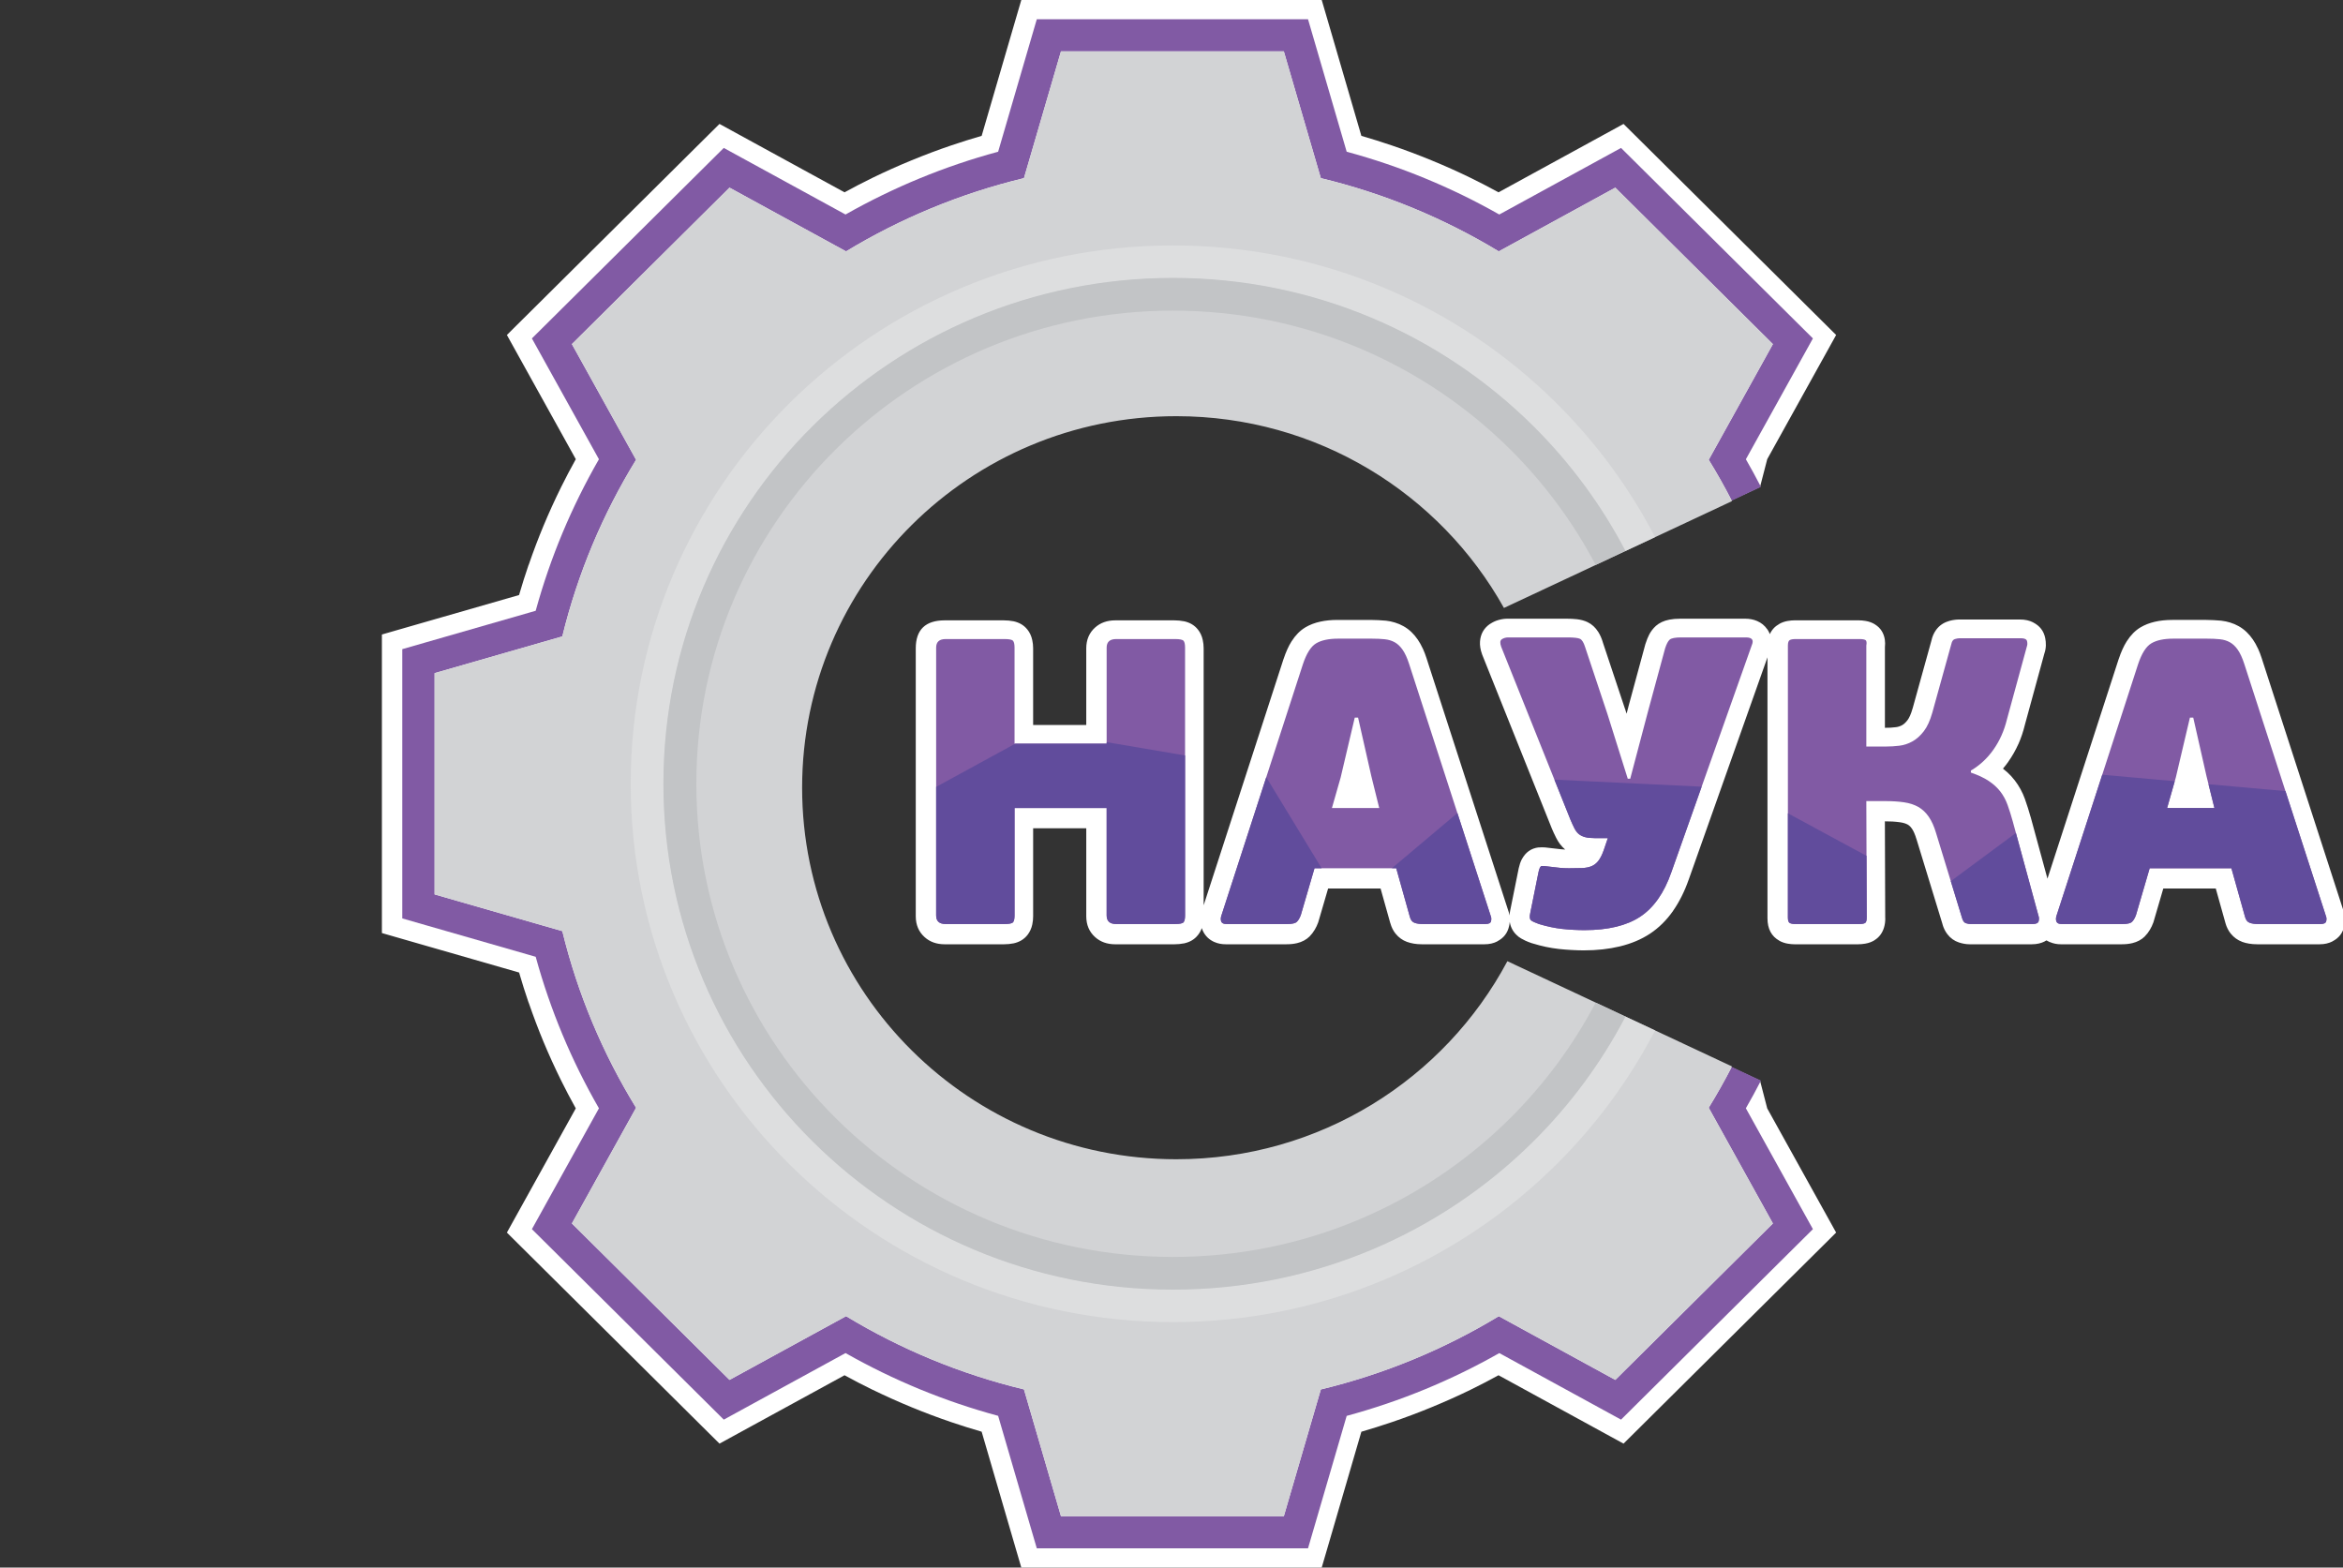 <?xml version="1.0" encoding="UTF-8"?>
<!DOCTYPE svg PUBLIC "-//W3C//DTD SVG 1.1//EN" "http://www.w3.org/Graphics/SVG/1.1/DTD/svg11.dtd">
<!-- Creator: CorelDRAW X7 -->
<svg xmlns="http://www.w3.org/2000/svg" xml:space="preserve" width="142px" height="95px" version="1.1" style="shape-rendering:geometricPrecision; text-rendering:geometricPrecision; image-rendering:optimizeQuality; fill-rule:evenodd; clip-rule:evenodd"
viewBox="0 0 14200000 9499895"
 xmlns:xlink="http://www.w3.org/1999/xlink">
 <rect x="0" y="0" width="14200000" height="9499895" fill="#333333" stroke="none"/>
 <defs>
  <style type="text/css">
   <![CDATA[
    .fil5 {fill:#DDDEDF}
    .fil3 {fill:#815AA4}
    .fil4 {fill:#614C9C}
    .fil1 {fill:#815AA4;fill-rule:nonzero}
    .fil0 {fill:white;fill-rule:nonzero}
    .fil2 {fill:url(#id0)}
    .fil6 {fill:url(#id1)}
   ]]>
  </style>
  <linearGradient id="id0" gradientUnits="userSpaceOnUse" x1="2.63399e+006" y1="4.74995e+006" x2="1.07448e+007" y2="4.74995e+006">
   <stop offset="0" style="stop-opacity:1; stop-color:#D2D3D5"/>
   <stop offset="0.4" style="stop-opacity:1; stop-color:#D2D3D5"/>
   <stop offset="1" style="stop-opacity:1; stop-color:#D2D3D5"/>
  </linearGradient>
  <linearGradient id="id1" gradientUnits="userSpaceOnUse" x1="4.02061e+006" y1="4.74995e+006" x2="9.85128e+006" y2="4.74995e+006">
   <stop offset="0" style="stop-opacity:1; stop-color:#C2C4C6"/>
   <stop offset="0.4" style="stop-opacity:1; stop-color:#C2C4C6"/>
   <stop offset="1" style="stop-opacity:1; stop-color:#C2C4C6"/>
  </linearGradient>
 </defs>
 <g id="Слой_x0020_1">
  <path class="fil0" d="M10666949 2950883l-177048 82913 1653 3189 -1408000 128741c-386695,-692956 -905792,-889847 -1959459,-889847 -641697,0 -1848908,412915 -2299029,985989 -288899,367798 -319254,1284929 -319254,1771191 0,1243472 1582923,2290525 2644267,2290525 1061344,0 1625560,-460514 2005995,-1174377l1335244 313585 -1535 3071 177048 82913 43583 168308 303427 546854 70984 127914 43229 77953 -63071 62717 -103938 103111 -955045 948076 -103937 103229 -62481 61890 -76890 -42047 -128859 -70513 -551932 -301773c-57638,31536 -114568,61181 -170670,88583 -74647,36260 -153308,71575 -235514,105355 -79606,32835 -160158,63071 -240710,90355 -61181,20787 -122717,40158 -184253,57992l-174686 598586 -41102 140670 -25040 85395 -87992 0 -146458 0 -1350716 0 -146576 0 -87992 0 -25040 -85395 -41102 -140670 -174686 -598822c-60946,-17598 -122245,-36850 -183072,-57520 -81024,-27520 -161812,-57874 -241537,-90709 -80079,-32953 -158741,-68268 -235277,-105473l-472 0c-55985,-27284 -112914,-56693 -170552,-88347l-552169 301773 -128859 70513 -76890 42047 -62481 -61890 -103937 -103229 -955045 -948076 -103938 -103111 -63071 -62717 43229 -77953 70985 -127914 303308 -546735c-31653,-56930 -61299,-113269 -88701,-168781 -38032,-77126 -73701,-155198 -106418,-233623 -31063,-74764 -61536,-154844 -90827,-239765l-473 0c-19724,-57520 -38740,-117993 -57165,-181182l-604019 -173742 -141615 -40748 -85867 -24803 0 -88701 0 -145513 0 -1340795 0 -145512 0 -88702 85867 -24803 141615 -40748 603782 -173623c18426,-63426 37796,-124371 57639,-182127l472 0c29173,-84686 59528,-164529 90591,-238939 32717,-78307 68386,-156378 106418,-233505 27402,-55512 57166,-111851 88819,-168780l-303426 -546854 -70985 -127914 -43229 -77953 63071 -62717 103938 -103111 955045 -948194 103937 -103111 62481 -61890 76890 42048 128859 70512 552050 301891c57757,-31653 114804,-61299 170907,-88583 74764,-36378 153190,-71575 235395,-105355 79607,-32835 160158,-63189 240828,-90473 61181,-20787 122599,-40039 183899,-57756l174686 -598822 41102 -140670 25040 -85394 87992 0 146576 0 1350716 0 146458 0 87992 0 25040 85394 41102 140670 174686 598822c61300,17717 122600,36969 183663,57756 80551,27284 161103,57638 240946,90473 81851,33544 160513,68859 235041,105119 56339,27402 113622,57166 171379,88819l552050 -301891 128859 -70512 76890 -42048 62481 61890 103937 103111 955045 948194 103938 103111 63071 62717 -43229 77953 -70984 127914 -303309 546617 -43583 168309zm-3383287 2673558c-5551,15826 -13700,30118 -23858,42874l-118 0c-21024,26457 -48898,42284 -84095,49961l-1417 0c-17126,3425 -36497,5433 -57757,5433l-357049 0c-49134,0 -90000,-14646 -121772,-42992 -36024,-32009 -54213,-74528 -54213,-126970l0 -533152 -321970 0 0 533152c0,16772 -1654,32953 -5079,49016l118 0c-5079,24449 -15354,46300 -28701,63662l-472 473c-21260,27283 -49607,43582 -85158,51378l-945 0c-16890,3425 -36615,5433 -58229,5433l-357049 0c-49252,0 -90001,-14292 -122245,-43465 -35551,-32008 -53622,-74174 -53622,-126497l0 -1623434c0,-113150 58701,-169843 175867,-169843l357049 0c21614,0 41339,2008 58229,5433l945 0c34960,7677 62953,23386 84095,49961l118 0c14409,17834 24331,39094 29646,63661 3661,16064 5433,33190 5433,50788l0 464176 321970 0 0 -464176c0,-52441 18189,-94961 54213,-126969 32126,-28583 72992,-42874 121772,-42874l357049 0c21260,0 40631,2008 57757,5433l1417 0c35197,7677 63071,23504 84095,49961l118 0c14528,18071 24331,39094 29646,63661 3661,16064 5433,33190 5433,50788l0 1557056 483900 -1491859 473 -945c14173,-42519 30472,-78425 48425,-106890l473 -472c23386,-36851 51142,-64961 82677,-83741l473 -472c27047,-16063 58228,-27875 92835,-35197 30591,-6497 64370,-9804 100512,-9804l203623 0c13347,0 28938,473 48544,1418l0 118c16772,708 32008,1771 44055,3071 17245,1889 34961,5669 52914,11102 18662,5669 36378,13229 52205,22205 17480,9803 33780,21850 48307,35788 13229,12637 26221,27992 38150,45354 10748,15591 21260,34016 30591,54567l472 473c8150,17953 15945,38268 23150,60473l0 472 493349 1523631c4016,10275 6969,20905 8622,32126 827,-11103 2363,-22560 4843,-34252l236 0 49961 -247797 473 -2835c4842,-21732 11102,-39803 18189,-53858l1417 -2363c22323,-41457 55748,-65433 99922,-70866l3661 0c11339,-1063 23859,-1063 36615,-118l4606 472 29291 3425 61536 6969 24213 1772 0 118 2598 118c-11811,-10040 -22559,-21024 -31417,-32953 -8032,-10630 -16063,-23268 -23386,-37796l-827 -1771 -11575 -23977 -1890 -3779 -12283 -27874 -1417 -3662 -420003 -1048470 -1417 -4134c-9921,-27520 -13937,-53504 -12165,-77127 3425,-45236 23976,-80433 59409,-105118l2717 -1418c15118,-9921 31654,-17952 49843,-23031 18071,-5197 36378,-7914 53740,-7914l359648 0c22086,0 42402,1063 60473,3071l944 0c24804,2953 46418,8859 64725,17599 26811,12874 48426,33071 65316,59764 10511,16654 19606,36732 26693,59410l-237 118 135001 405002 945 1890 9095 28937 10866 -41103 0 -945 103111 -379962 1889 -5079c6260,-19843 13347,-37087 20670,-51260l-118 -118c10630,-20433 24449,-38386 40275,-52796l945 -945c21024,-18543 48308,-31417 81024,-37677l0 -118c19607,-3780 42284,-5788 67324,-5788l392246 0c26811,0 51024,4725 72638,13937 25630,10867 46181,27875 61300,49843l1417 1299c6024,9095 10866,18544 14646,28347 11929,-26575 31063,-47126 57756,-61890l-118 -236c15354,-8622 33071,-14764 52441,-17953l0 118c13937,-2362 27166,-3543 39567,-3543l389294 0c13228,0 27165,1181 41220,3661l709 118 709 118c21260,3662 40157,10867 56221,21142l-119 118c34489,21496 53505,53150 59410,93426l-118 0c2008,13701 2126,28465 354,44173l0 488507 2599 0 31181 -709 473 0c9212,-472 20551,-1653 33661,-3189 5788,-590 11811,-2126 17481,-3897 7086,-2362 13582,-5079 18425,-7796l472 -472c5197,-2835 10276,-6378 14410,-10157l472 -473c5551,-4961 11693,-11575 17835,-19606 4606,-6024 9803,-15000 14764,-25867l118 118c5433,-12047 10984,-27874 16299,-46417l118 0 113741 -410199c5197,-24095 14292,-44882 27166,-62953l945 -1418c18661,-25512 43701,-43346 74409,-52677l6969 -2362 15354 -3662 7323 -1299c11811,-2008 23032,-3189 33426,-3189l372167 0c29646,0 56221,5906 78898,17480l-236 355c39685,19960 64252,51142 73111,94843 3070,14646 4133,29291 3897,43110l0 2717c-708,16299 -3661,32126 -8858,47008l-117875 431223c-10157,42047 -23504,81496 -39449,117638l-472 473c-16536,36850 -36615,72520 -60119,105709l237 118c-10630,15000 -21733,29410 -33426,43111 9213,7086 18071,14527 26457,22204 16299,14764 31536,31418 45236,49135 12875,16653 24686,34842 35079,53858 10512,19370 19607,39685 26930,60237l472 1889 16181 48190 1418 4134 15236 51732 945 2244 101693 373231 431578 -1330638 472 -945c14173,-42519 30473,-78425 48425,-106890l473 -472c23622,-37087 51496,-65434 83268,-84213 50433,-30001 114922,-45001 193229,-45001l203624 0c13346,0 28937,473 48543,1418l0 118c16772,708 32008,1771 44056,3071l0 118c18189,2008 36023,5905 52913,10984 18662,5669 36378,13229 52205,22205 17481,9803 33780,21850 48308,35788 13228,12637 26220,27992 38149,45354 10749,15591 21260,34016 30591,54567l473 473c8149,17953 15945,38268 23149,60473l0 472 493350 1523631c6141,15590 9685,32362 10393,50079 709,15236 -708,31299 -4252,47480 -9212,41457 -32598,71693 -71102,91418l236 354c-22678,11811 -48662,17717 -77953,17717l-379727 0c-33898,0 -64370,-5079 -90945,-14764l-473 -472c-26220,-9804 -49134,-26221 -67087,-48308l-945 -945c-14291,-17953 -25157,-39094 -32008,-63307l0 -354 -58819 -209883 -317954 0 -57993 198308 -2244 7441c-5669,15590 -12756,30472 -20787,44055 -8859,15118 -19134,28465 -30591,39803l236 237c-20433,20433 -46299,34252 -77363,41575l0 -118c-19015,4606 -39921,6732 -62717,6732l-369687 0c-23504,0 -45354,-4252 -66850,-13583l-237 473c-7086,-3071 -13700,-6497 -19960,-10394l-10276 5669 236 354c-22677,11575 -49252,17481 -78898,17481l-377246 0c-20315,0 -41811,-3780 -64134,-10984 -28347,-9213 -51851,-26221 -70394,-50552 -12520,-16417 -22205,-35669 -28701,-57520l354 -118 -158387 -517444 -472 -945c-8150,-27401 -17599,-49016 -27756,-63780l-473 -354c-3779,-5551 -7913,-10394 -11929,-14173l-945 -827c-3543,-3425 -7441,-6378 -11102,-8504l-118 118c-11457,-6496 -26811,-11339 -45355,-14055 -13937,-2008 -29055,-3661 -44764,-4606l0 -118c-12756,-709 -29173,-1182 -48780,-1182l2008 587484 473 0c0,20315 -2599,38858 -7559,55512 -9685,32599 -28229,58701 -57048,76772l118 236c-15945,10158 -35079,17599 -57520,21260l-708 118c-14292,2363 -27993,3662 -41103,3662l-386341 0c-12401,0 -25630,-1181 -39567,-3543l0 118c-19370,-3189 -37087,-9331 -52441,-17953l118 -236c-47717,-26575 -71930,-71930 -71930,-135946l0 -1581741 -477286 1347055 -118 0c-25157,72047 -56929,135355 -94489,189095l0 473c-39803,56811 -86693,103229 -140079,138426 -52323,34606 -113623,60472 -183308,77244 -66024,15945 -139135,23977 -218623,23977 -21497,0 -46300,-827 -74410,-2363 -25040,-1299 -49843,-3307 -73820,-5905 -26693,-2835 -53976,-7323 -80669,-12874 -25276,-5315 -52678,-12520 -81851,-21378l-5079 -1418c-15000,-5197 -28465,-10630 -39685,-15827l118 -118c-17362,-7913 -31299,-16299 -41457,-24212l-945 -1418c-27047,-21614 -44646,-51024 -50315,-87284 -709,8622 -2126,17481 -4016,26339l-118 0c-9213,42048 -33544,71930 -70985,91300l237 472c-22678,11811 -48544,17717 -78072,17717l-379608 0c-34134,0 -64371,-5079 -90946,-14764 -26693,-9803 -49370,-26339 -67677,-48780l-945 -945c-14055,-17598 -24803,-38740 -31654,-63780l-236 119 -58819 -209883 -317955 0 -57992 198308 -2244 7441c-5670,15590 -12756,30472 -20788,44055l-118 0c-8858,15000 -19134,28583 -30472,39922l118 118c-20434,20433 -46300,34252 -77363,41575l0 -118c-19016,4606 -39921,6732 -62717,6732l-369569 0c-23740,0 -46181,-4134 -67087,-13229l0 119c-32244,-13937 -56221,-36497 -71339,-69213l-6142 -15945z"/>
  <g id="_422196592">
   <path class="fil1" d="M8161699 919493c163347,44174 321616,98032 474333,160985 154962,63662 305435,137127 450593,219450l608980 -332954 128859 -70512 103938 103110 955044 948195 103938 103111 -70985 127914 -335317 604373c31772,55158 62127,111142 91300,167718l-177048 82913c-43347,-84331 -89883,-166890 -139489,-247442l388939 -700988 -955045 -948194 -706421 386222c-329766,-199607 -692484,-350907 -1078234,-443742l-224293 -768430 -1350716 0 -224293 768430c-385750,92835 -748468,244135 -1078234,443742l-706303 -386222 -955163 948194 388939 700988c-201142,327403 -353506,687524 -447167,1070557l-773863 222521 0 1340913 773981 222521c93543,383034 245907,743154 447049,1070557l-388939 701106 955163 948076 706303 -386222c329884,199607 692484,350907 1078234,443742l224293 768548 1350716 0 224293 -768311c385750,-92954 748587,-244136 1078352,-443861l706303 386104 955045 -948076 -389057 -701224c49488,-80552 96024,-163111 139489,-247442l177048 82913c-29055,56694 -59528,112560 -91300,167718l335435 604610 70985 127914 -103938 103110 -955044 948077 -103938 103229 -128859 -70513 -608862 -332836c-145040,82323 -295395,155670 -450357,219450 -152835,62953 -311340,116812 -474687,161103l-193230 662012 -41102 140670 -146458 0 -1350716 0 -146575 0 -41103 -140670 -193229 -662248c-163348,-44174 -321616,-98150 -474334,-160985 -154961,-63780 -305435,-137127 -450475,-219450l-609098 332954 -128859 70513 -103937 -103229 -955045 -948077 -103937 -103110 70984 -127914 335317 -604374c-82914,-143977 -156851,-293269 -221104,-447168 -63307,-151772 -117638,-308978 -162166,-471144l-666972 -191812 -141615 -40748 0 -145513 0 -1340795 0 -145512 141615 -40749 666854 -191812c44646,-162166 98859,-319372 162284,-471144 64253,-153781 138190,-303073 221104,-447168l-335317 -604373 -70984 -127914 103937 -103111 955045 -948195 103937 -103110 128859 70512 608980 332954c145158,-82323 295514,-155670 450475,-219450 152717,-62953 311104,-116811 474452,-160985l193229 -662247 41103 -140671 146575 0 1350716 0 146458 0 41102 140671 193230 662247z"/>
   <path class="fil2" d="M8005084 1079652c385750,92835 748468,244135 1078234,443742l706421 -386222 955045 948194 -388939 700988c50197,81497 97205,165119 141142,250631l-1382133 647366c-386695,-692956 -1130676,-1162211 -1985326,-1162211 -1252684,0 -2268202,1008076 -2268202,2251666 0,1243471 1015518,2251548 2268202,2251548 870123,0 1625678,-486381 2006113,-1200243l1361110 637681c-43819,85394 -90945,168898 -141024,250513l389057 701224 -955045 948076 -706185 -386104c-329883,199725 -692720,350907 -1078470,443861l-224293 768311 -1350716 0 -224293 -768548c-385750,-92835 -748350,-244135 -1078116,-443742l-706421 386222 -955163 -948076 388939 -701106c-201142,-327403 -353506,-687523 -447049,-1070557l-773981 -222521 0 -1340913 773981 -222521c93543,-383033 245907,-743154 447049,-1070557l-388939 -700988 955163 -948194 706303 386222c329766,-199607 692484,-350907 1078234,-443742l224293 -768430 1350716 0 224293 768430z"/>
   <path class="fil3" d="M7182205 5548023c0,19724 -2953,33307 -8740,40748 -5906,7441 -23150,11103 -51614,11103l-357050 0c-38504,0 -57874,-17245 -57874,-51851l0 -651264 -558192 0 0 651264c0,19724 -2953,33307 -8740,40748 -5906,7441 -23032,11103 -51615,11103l-357049 0c-38504,0 -57756,-17245 -57756,-51851l0 -1623434c0,-34489 19252,-51733 57756,-51733l357049 0c28583,0 45709,3662 51615,11103 5787,7322 8740,20905 8740,40630l0 582286 558192 0 0 -582286c0,-34489 19370,-51733 57874,-51733l357050 0c28464,0 45708,3662 51614,11103 5787,7322 8740,20905 8740,40630l0 1623434zm1279850 -286183l-495357 0 -82914 283703c-6732,18189 -14646,31653 -23977,40748 -9212,9094 -27992,13583 -56575,13583l-369569 0c-16771,0 -27283,-4489 -31417,-13583 -4252,-9095 -4607,-20197 -1299,-33307l495357 -1527174c21850,-65788 48661,-108190 80433,-127088 31890,-18897 76300,-28346 133347,-28346l203624 0c30236,0 56575,1181 79252,3661 22559,2481 42756,8622 60355,18544 17598,9803 33543,25039 47716,45590 14292,20552 27284,49016 38977,85158l495357 1529655c3425,8267 3780,18071 1299,29645 -2480,11457 -13819,17245 -34016,17245l-379608 0c-20197,0 -36851,-2481 -50315,-7441 -13465,-4961 -22678,-16418 -27638,-34489l-83032 -296104zm-389766 -365081l286655 0 -47717 -192520 -80433 -355278 -20197 0 -85394 362719 -52914 185079zm2509502 -1033824c36851,0 48662,15709 35197,46890l-487798 1376700c-43583,124962 -106418,214608 -188623,268939 -82087,54213 -194411,81378 -336852,81378 -45355,0 -90591,-2480 -135828,-7323 -45236,-4960 -92244,-14882 -140788,-29645 -23504,-8268 -39449,-15591 -47835,-22205 -8386,-6614 -10039,-21378 -4961,-44410l50198 -249214c5078,-23032 11338,-34961 18897,-35788 7559,-826 23032,473 46536,3780 25158,3189 46536,5669 64134,7323 17599,1653 35552,2480 54095,2480 30118,0 56575,-354 79134,-1181 22678,-827 41930,-4606 57875,-11102 15945,-6615 29764,-17245 41457,-32126 11692,-14764 22677,-36142 32716,-64135l25158 -74055 -80434 0c-23504,0 -42756,-2008 -57874,-6142 -15118,-4134 -27638,-10276 -37677,-18425 -10158,-8268 -18898,-19843 -26457,-34607 -7559,-14764 -15473,-32008 -23859,-51850l-420002 -1048471c-8386,-23031 -7087,-38268 3780,-45709 10984,-7323 23976,-11102 38976,-11102l359648 0c38504,0 63662,2953 75355,8622 11811,5787 21850,21850 30236,48189l135709 407010 123308 392365 15000 0 108190 -409609 103111 -379963c8386,-26338 17598,-43937 27638,-53031 10039,-8977 33543,-13583 70394,-13583l392246 0zm1362882 819099c43582,14882 79606,31654 108071,50669 28465,18898 51969,40276 70394,64135 18425,23858 33189,50905 44055,81378 10867,30473 21379,63780 31418,99922l155906 572365c3307,8268 3780,18544 1300,30827 -2599,12402 -14764,18544 -36497,18544l-377246 0c-8268,0 -17480,-1654 -27638,-4961 -10039,-3307 -17598,-13110 -22559,-29646l-158505 -518034c-11693,-39449 -26339,-71930 -43937,-97442 -17599,-25512 -38504,-45236 -62835,-59291 -24331,-13938 -53268,-23386 -86812,-28347 -33543,-4961 -72047,-7323 -115630,-7323l-113150 0 2480 705595c0,18071 -3307,29173 -10039,33307 -6733,4134 -18426,6142 -35670,6142l-386341 0c-15472,0 -26811,-2008 -34370,-6142 -7559,-4134 -11339,-15236 -11339,-33307l0 -1648120c0,-18071 3780,-29173 11339,-33307 7559,-4134 18898,-6142 34370,-6142l389294 0c16772,0 28583,2008 35197,6142 6732,4134 8386,15236 5079,33307l0 611815 120709 0c25158,0 51496,-1536 79134,-4843 27756,-3307 54095,-11929 79253,-25984 25157,-13937 48189,-34489 69213,-61654 20905,-27166 38031,-64489 51496,-112206l115631 -417049c3425,-16418 10511,-26221 21378,-29528 10866,-3307 20551,-4961 28937,-4961l372167 0c21733,0 33898,6142 36378,18544 2599,12283 2126,22559 -1181,30827l-120709 441616c-16772,69095 -44055,130395 -81733,183781 -37677,53504 -83386,95788 -137008,127087l0 12284zm1579024 579806l-495357 0 -82914 283703c-6732,18189 -14646,31653 -23858,40748 -9213,9094 -28111,13583 -56575,13583l-369687 0c-16772,0 -27166,-4489 -31418,-13583 -4134,-9095 -4606,-20197 -1299,-33307l495357 -1527174c21850,-65788 48662,-108190 80551,-127088 31772,-18897 76182,-28346 133230,-28346l203623 0c30236,0 56575,1181 79252,3661 22677,2481 42756,8622 60355,18544 17598,9803 33543,25039 47717,45590 14291,20552 27283,49016 38976,85158l495357 1529655c3426,8267 3780,18071 1300,29645 -2481,11457 -13819,17245 -33898,17245l-379727 0c-20079,0 -36850,-2481 -50315,-7441 -13347,-4961 -22559,-16418 -27638,-34489l-83032 -296104zm-389648 -365081l286655 0 -47835 -192520 -80433 -355278 -20197 0 -85394 362719 -52796 185079z"/>
   <path class="fil4" d="M7182205 5548023c0,19724 -2953,33307 -8740,40748 -5906,7441 -23150,11103 -51614,11103l-357050 0c-38504,0 -57874,-17245 -57874,-51851l0 -651264 -558192 0 0 651264c0,19724 -2953,33307 -8740,40748 -5906,7441 -23150,11103 -51615,11103l-357049 0c-38504,0 -57756,-17245 -57756,-51851l0 -779296 479530 -261852 553822 0 0 -9212 475278 80669 0 969691zm492050 -837761l335789 551578 -43346 0 -82914 283703c-6732,18189 -14646,31653 -23977,40748 -9212,9094 -27992,13583 -56457,13583l-369687 0c-16771,0 -27283,-4489 -31417,-13583 -4252,-9095 -4607,-20197 -1299,-33307l273308 -842722zm761461 551578l397089 -334608 202560 625752c3425,8267 3780,18071 1299,29645 -2480,11457 -13819,17245 -34016,17245l-379608 0c-20197,0 -36851,-2481 -50315,-7441 -13465,-4961 -22678,-16418 -27638,-34489l-83032 -296104 -26339 0zm984927 -537050l892446 42638 -183899 519097c-43583,124962 -106418,214608 -188623,268939 -82087,54213 -194411,81378 -336852,81378 -45355,0 -90591,-2480 -135828,-7323 -45236,-4960 -92244,-14882 -140788,-29645 -23504,-8268 -39449,-15591 -47835,-22205 -8386,-6614 -10039,-21378 -4961,-44410l50316 -249214c4960,-23032 11220,-34961 18779,-35788 7559,-826 23032,473 46536,3780 25158,3189 46536,5669 64134,7323 17599,1653 35552,2480 54095,2480 30118,0 56575,-354 79134,-1181 22678,-827 41930,-4606 57875,-11102 15945,-6615 29764,-17245 41457,-32126 11692,-14764 22677,-36142 32716,-64135l25158 -74055 -80552 0c-23386,0 -42638,-2008 -57756,-6142 -15118,-4134 -27638,-10276 -37677,-18425 -10158,-8268 -18898,-19843 -26457,-34607 -7559,-14764 -15473,-32126 -23859,-51850l-97559 -243427zm1415086 203977l476460 257955 1299 373703c0,18071 -3307,29173 -10039,33307 -6733,4016 -18426,6142 -35670,6142l-386341 0c-15472,0 -26811,-2126 -34370,-6142 -7559,-4134 -11339,-15236 -11339,-33307l0 -631658zm987289 411381l394609 -292089 136890 502444c3307,8268 3780,18544 1300,30827 -2599,12402 -14764,18544 -36497,18544l-377128 0c-8386,0 -17598,-1654 -27756,-4961 -10039,-3307 -17598,-13110 -22559,-29646l-68859 -225119zm917840 -645004l439491 39213 -46300 162402 286655 0 -35787 -144095 466420 41575 245670 758745c3426,8267 3780,18071 1300,29645 -2481,11457 -13819,17245 -33898,17245l-379727 0c-20079,0 -36850,-2481 -50315,-7441 -13347,-4961 -22559,-16418 -27638,-34489l-83032 -296104 -495357 0 -82914 283703c-6732,18189 -14646,31653 -23858,40748 -9213,9094 -28111,13583 -56575,13583l-369687 0c-16772,0 -27284,-4489 -31418,-13583 -4134,-9095 -4606,-20197 -1299,-33307l278269 -857840z"/>
   <path class="fil5" d="M7108976 1487489c907446,0 1729144,365198 2323832,955517 238939,237284 441263,510829 597759,811658l-180709 84685c-146576,-280159 -335435,-535042 -558192,-756146 -558665,-554530 -1330401,-897524 -2182690,-897524 -852406,0 -1624142,342994 -2182807,897524 -558546,554413 -904021,1320598 -904021,2166745 0,846146 345475,1612213 904021,2166744 558665,554412 1330283,897406 2182807,897406 852407,0 1624143,-342994 2182690,-897406 222757,-221222 411616,-476105 558192,-756146l180709 84567c-156496,300947 -358820,574492 -597759,811658 -594688,590437 -1416386,955518 -2323832,955518 -907564,0 -1729261,-365081 -2323949,-955518 -594689,-590318 -962604,-1405992 -962604,-2306823 0,-900950 367915,-1716506 962604,-2306942 594688,-590319 1416385,-955517 2323949,-955517z"/>
   <path class="fil6" d="M7108976 1684143c852761,0 1624852,343230 2183753,897997 222875,221222 411852,476223 558546,756501l-180710 84685c-136772,-259608 -312285,-495829 -518979,-701106 -522759,-518861 -1245007,-839769 -2042610,-839769 -797721,0 -1519969,320908 -2042609,839769 -522759,518979 -846147,1235794 -846147,2027728 0,791815 323388,1508748 846147,2027609 522640,518861 1244888,839887 2042609,839887 797603,0 1519851,-321026 2042610,-839887 206694,-205276 382207,-441498 518979,-701106l180710 84686c-146694,280277 -335671,535278 -558546,756500 -558901,554885 -1330992,897997 -2183753,897997 -852878,0 -1624969,-343112 -2183870,-897997 -558783,-554767 -904493,-1321189 -904493,-2167689 0,-846619 345710,-1613041 904493,-2167808 558901,-554767 1330992,-897997 2183870,-897997z"/>
  </g>
 </g>
</svg>
